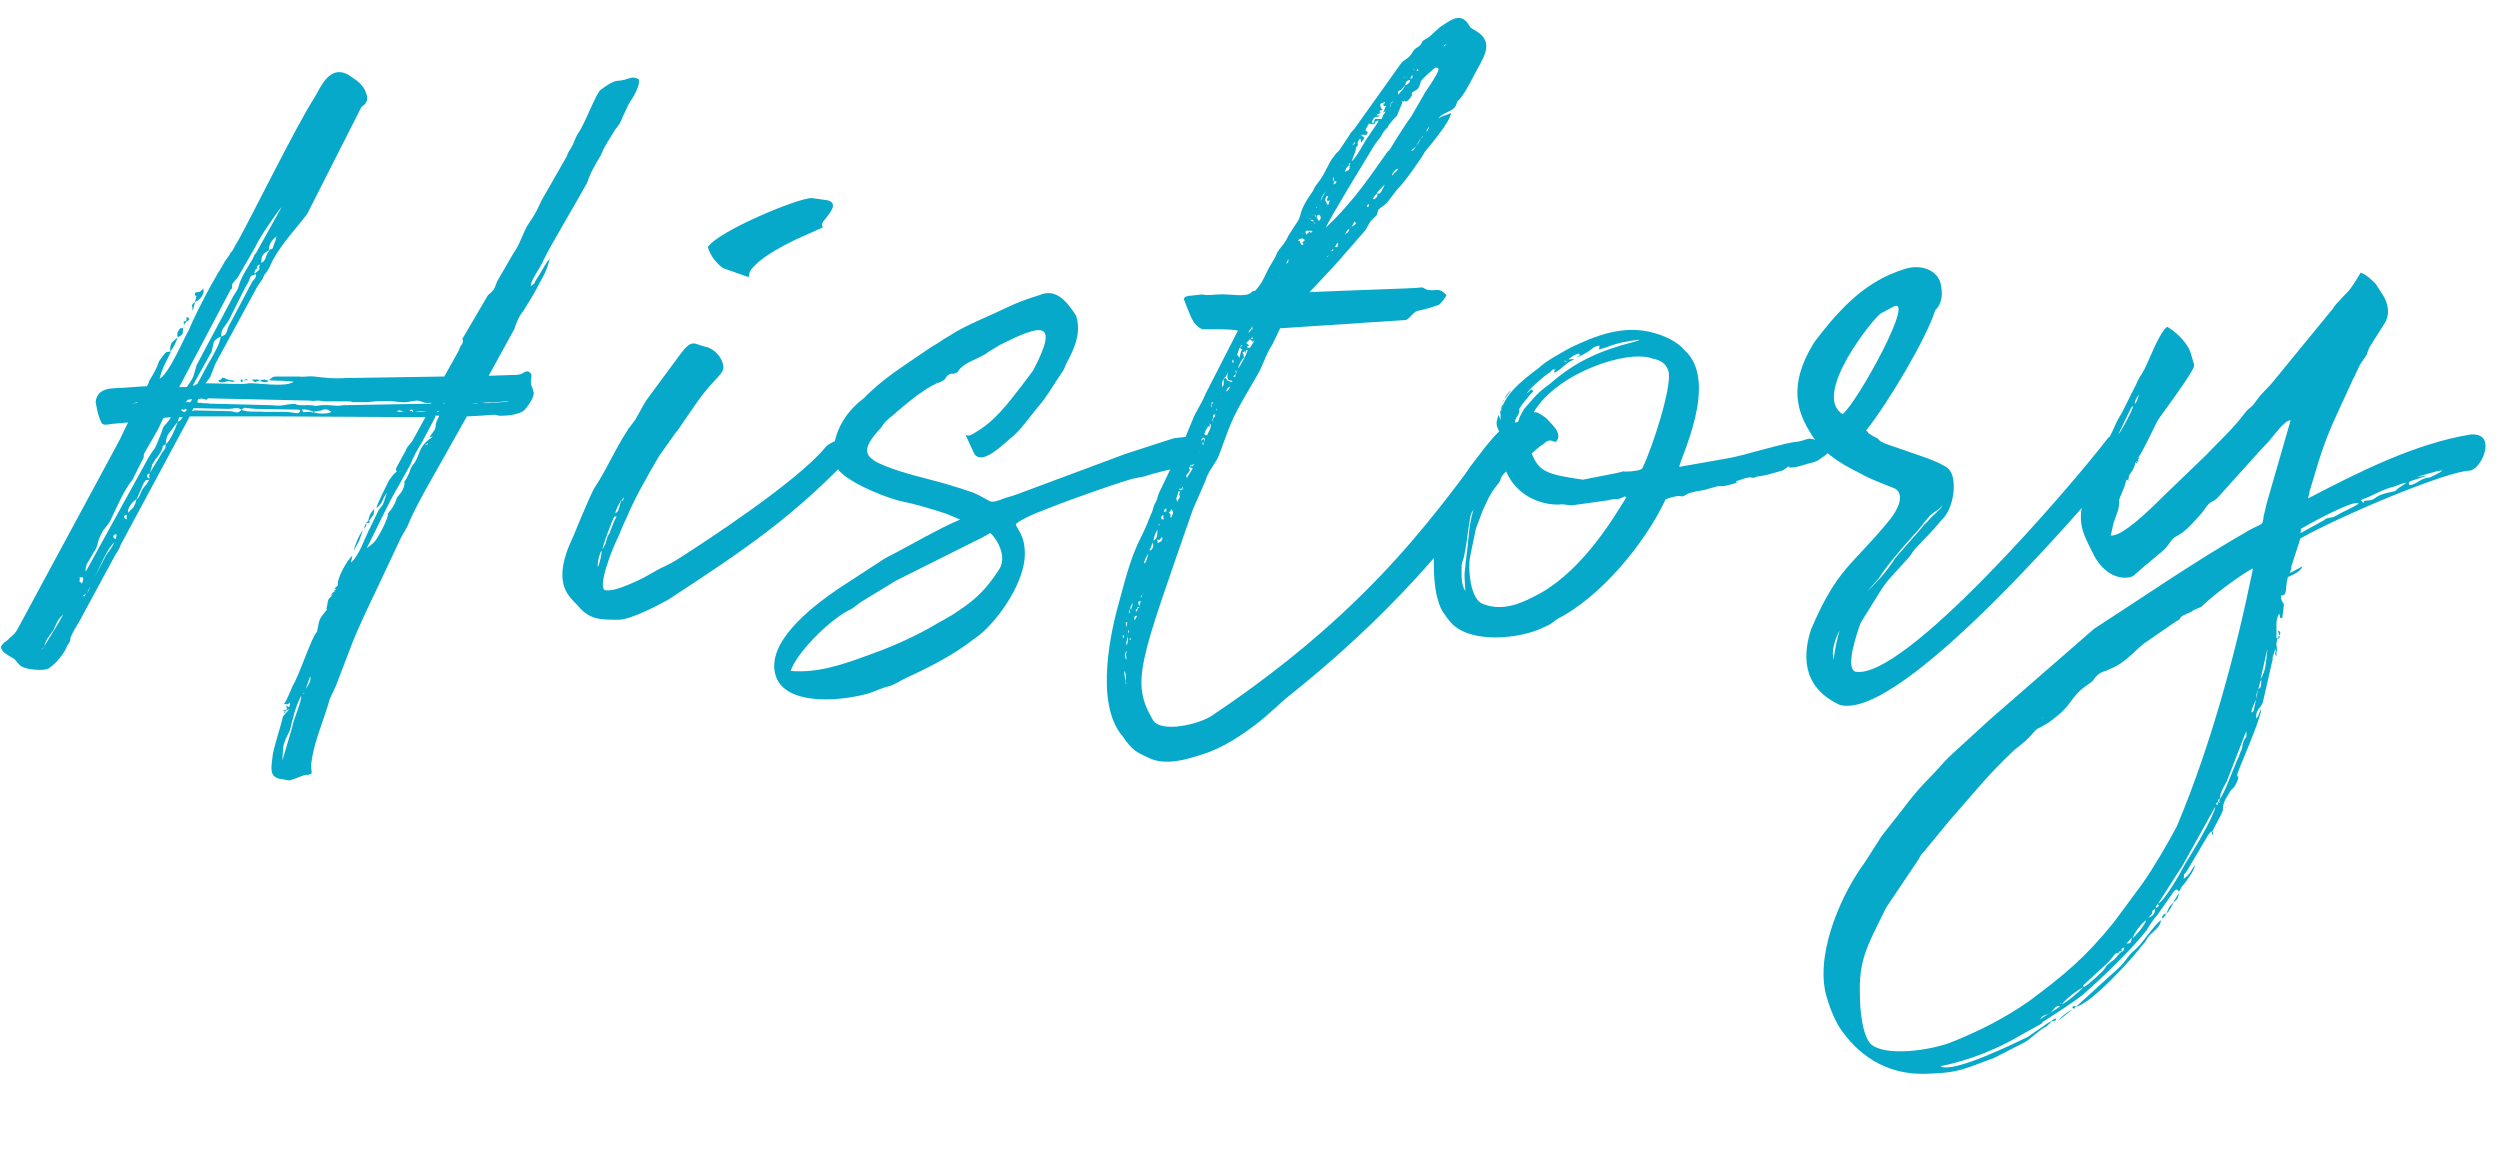 <?xml version="1.0" encoding="utf-8"?>
<!-- Generator: Adobe Illustrator 24.0.0, SVG Export Plug-In . SVG Version: 6.00 Build 0)  -->
<svg version="1.1" id="Layer_1" xmlns="http://www.w3.org/2000/svg" xmlns:xlink="http://www.w3.org/1999/xlink" x="0px" y="0px"
	 viewBox="0 0 332 154" style="enable-background:new 0 0 332 154;" xml:space="preserve">
<style type="text/css">
	.st0{enable-background:new    ;}
	.st1{fill:#07A9CA;}
</style>
<g class="st0">
	<path class="st1" d="M38.4,94.2c-0.1,0-0.3,0.1-0.5,0.2v0.1c0,0.4-0.3,0-0.1,0v-0.1c-0.3,0.1-0.4,0,0.3-0.2
		c0.1-0.1-0.4-0.7,0.3-0.3c0.1-0.2,0.1-0.4,0.1-0.6c-0.6,0.4-0.1,0.2-0.8,0.2c0.5-0.7,0.7-1.4,1.2-2.5c0.9-1.4,2.5-6.5,3.2-7.1
		l0.2-1c0.1-0.8,0.6-1.3,1.1-1.9c0-0.3-0.1,0,0-0.4c0-0.1,0.1-0.3,0.1-0.5c0.1-0.6,0.1-0.5,0.6-1c-0.3-0.1-0.4,0,0.1-0.2
		c-0.1-0.2-0.6,0.2,0.3-0.4c-0.3-0.1-0.2,0,0.1-0.2c-0.1-0.3-0.4,0.1,0.3-0.6c-0.3-0.6,1.2-3.4,1.9-3.9l-0.2,0.9
		c1.1-0.8,2-3.7,2.6-4.7l1.1-2.3c0.4-0.5,0.5-0.5,0.7-1.1l0.4-1.2c-0.8,1.1-0.4,1.2-1.4,2.1c0-0.5,1.2-2.7,1.6-3.6
		c0.5-0.7,0.5-0.8,1.1-1.3c-0.2-0.4-0.2-0.1,0-0.6l1.2-2.2c0.2-0.6,0.6-0.8,0.9-1.3l1.7-3.1h-1.1l-18.6-0.1h-1.6L26,55.3h-0.8
		L16,72.4c-0.2,0.7-0.5,0.9-0.8,1.5l-4.6,8.5C8.4,86,10,84.2,8.9,85.8c-0.3,0.9-1.5,2.4-2.5,3c-0.5,0.3-3.2,0.2-3.8-0.5
		c-0.9-0.9-0.2-0.5-1.4-1.2c-0.6-0.4-0.9-0.5-1.1-1.2c0.6-0.9,0.6-0.5,1.2-1.2c0.4-0.3,0.8-0.7,1-1.1l13.6-25.2l1.1-2.3l-2.2,0.2
		c-0.6,0.1-1,0.2-1.3-0.1c-0.5-1-0.6-1.8-0.8-2.8c0.2-2.1,2.5-1.8,3.6-1.9c1.6-0.1,2.4-0.2,3.2-0.2c0.1-0.2,0.3-0.5,0.3-0.7
		c0.6-1,1-1.6,1.3-2.6c1.1-1.5,0.8-1.2,1.5-1.3h0.1c-0.6,1.3-1.2,2.2-1.5,3.6c1.3-0.7,3.4-5.8,3.9-6.5c0.4-1.1,2.6-5.6,4.5-8.6
		c0.3-0.7,0.8-1.1,1-1.6c0.5-0.5,0.5-0.9,1-1.6c2.1-3.8,7.9-15.6,10.2-19.1c0.8-1.4,2-4.3,4.4-3c1.2,0.8,2.1,1.3,2.5,2.7
		c0.2,0.8-0.1,1.2-0.7,1.6l-7.2,14.2c-1.5,2-3.3,3.8-4.6,6.2c-0.4,0.8-0.4,1.1-1.1,1.9c-0.2,0.6-0.5,0.9-0.9,1.5l-5.6,10.3l-0.7,1.8
		l-0.6,0.8c2.4,0,5.1,0.2,5.7,0c1-0.1,4.9,0.6,6-0.2c-1.2-0.2-2-0.1-3.2-0.2v-0.1c0.6-0.4,0.2-0.4,1.6-0.4h2.2c1,0.1,1.4-0.1,2.1,0
		c1.9,0.2,2.3,0.3,4.4,0.2l12.9-0.2l1.9-3.4c0.3-1,0.8-1,0.5-1.6l3.4-5.8c1-0.8,0.9-1.1,1.2-1.8l2.2-3.8c0.9-1.2,1.3-2.9,2-3.9
		c1.4-2,1.2-2.3,2.3-4.1l2.8-4.9c0.1-0.5,0.3-0.6,0.5-1c0.5-0.8,0.5-1.2,0.9-1.9c1-1.3,2.4-5.4,3.1-5.9c1.9-1.4,2.1-1.1,2.5-1.2
		c1.2-0.1,1.5-0.7,2.5-0.2c0.3,0.8-0.7,2.4-1.3,3.3l-0.8,1.7c-0.3,0.8-0.5,1.1-1,1.7c-0.7,1.2-1.4,2.1-1.9,3.4
		c-0.7,1.2-1.4,2.3-1.8,3.6c-1.4,2.6-4.9,8.4-5.8,10.3c-0.5,1.2-1.8,2.8-1.7,3.5c0.8-0.6,0.3-0.3,0.8-1c0.8-1.2,1.2-2.2,1.7-2.6
		c-0.1,0.3-0.3,1.2-0.7,2c-1.7,3.1-0.6,1.3-2.8,4.9c-0.6,0.7-0.9,1.5-1.2,2.4l-3.4,6.2l3.1-0.1c0.4,0,0.7,0,1.1-0.1
		c0.6-0.2,0.3-0.3,1-0.4c0.6,0.3,0.5,0.6,0.4,1.2c0,1.1,0.1,0.4,0.3,1.4c0.4,0.7-0.9,2.3-1.2,2.6c-0.6,0.5-2,0.7-2.7,0.7
		c-1.6,0.1,0.2-0.3-3,0L62,55.3l-4.5,8c-1.2,2.1-2.5,4.4-3.4,6.6l-0.9,1.6l-3.1,6.6c-1.2,2.5-2.7,5.6-3.7,8.3l-1.8,4.7l-0.8,1.7
		c-0.7,2.6-2.1,5.7-2.4,8.2c-0.2,0.9,0,1.1,0,1.7c-1.2,0.6,0.2-0.3-2.2,0.7c-1.2,0.4-0.5,0.2-1.1,0.2c0,0-0.9-0.2-1.1-0.2
		c-1.2-0.4-1-1.3-0.8-3c0.1-1,1.1-4,1.4-5.3L38.4,94.2z M5.7,86.1C5.9,86,6.3,85.6,5.7,86.1C5.6,86,5.4,86.5,5.7,86.1z M8.4,81.6
		c-0.8,0.7-1,1.4-1.3,2.1c-0.6,0.8-1,1.2-1.2,2.1C6.7,84.4,7.5,83.3,8.4,81.6z M10.9,77.5c0.4-1.3-0.1-0.6-0.3-0.9
		C10.6,77.7,10.4,77,10.9,77.5z M11.2,79.2c0,0,0.4-0.6,0-0.2C11,79.1,11,79.2,11.2,79.2z M21.7,55.5c0,0.1,0,0.1-0.1,0.2L21,57
		l-1.9,3.3c0,0.3,0,0.6-0.2,0.8l-1.2,2.4c0,0.1-0.1,0.1-0.1,0.2c-1.2,1.5-1.9,3.3-2.7,4.9c-0.5,1.3-1,1.3-1.5,2.4
		c-0.6,1.2-0.3,1.5-1,2.4c-0.4,0.9-1.2,1.6-1,2.5l8.3-15.1c1.1-1.8,0.6-0.5,1.6-3l0.3-0.8c0-0.1,0.1-0.3,0.1-0.3
		c0.8-0.9,0.9-1.1,1-1.3C22.3,55.4,22,55.5,21.7,55.5z M12,77.9c-0.2,0.3-0.3,0.5-0.4,0.9L12,77.9z M14.1,73.7
		c0.5-0.6,0.8-1.1,1.1-1.7c-1,0.9-1.9,3.2-2.6,4.6L14.1,73.7z M15.4,71.4c0,0,0.3-0.8-0.3-0.3C14.8,71.4,15.6,71.8,15.4,71.4z
		 M16.8,68.8c0-0.1,0.2-0.7-0.3-0.3C16.3,68.8,17.1,69.2,16.8,68.8z M17.7,67.4c0.2-0.4,0.4-0.7,0.4-1.1c-0.6,0.4-1.2,1.2-1.1,1.8
		L17.7,67.4z M17.5,53.6C17.5,53.7,17.5,53.7,17.5,53.6l0.7-0.1l0.1-0.1L17.5,53.6C17.6,53.6,17.7,53.5,17.5,53.6
		C17.1,53.6,17.5,53.6,17.5,53.6z M18.1,66.4c0.7-0.8,0.2-0.2,0.8-1.4c0.4-0.6,0.6-0.6,0.9-1.3c-0.7,0.2-0.1-0.3-0.7,0.4L18.1,66.4z
		 M19.8,63.3c0,0,0.2-0.7-0.2-0.3C19.3,63.4,20.1,63.8,19.8,63.3z M19.9,62.8C19.9,62.8,19.8,62.6,19.9,62.8L19.9,62.8z M21.6,60
		C22,59.5,22,59.5,22,59c-1,0.6,0.3-0.3-1.1,1.7c-0.6,0.7-0.2,0.3-0.7,1v0.1l-0.3,1L21.6,60z M23.6,56l-0.9,1.2
		c-0.1,0-0.1,0.1-0.1,0.1C22.1,58,22.1,58.1,22,59C22.6,58.6,23.4,56.7,23.6,56z M23.6,44.8c-0.3,0.8-0.5,1.3-1,1.9
		c0-0.7,0-0.7,0.2-1.2L23.6,44.8z M23.6,44.8c-0.1-0.7-0.1-0.2,0-0.7c0.5-0.9,0.4-0.3,0.7-0.6C24.3,44.5,24.3,44.4,23.6,44.8z
		 M24.3,55.4h-0.5L23.6,56c0.4-0.2,0.2,0,0.5-0.4L24.3,55.4z M23.8,51.4h1c1.1-1.5,0.9-1.6,1.3-2.9l4.9-9.2c0.4-0.6,0.6-0.9,0.7-1.3
		c0.3-1.2,1.1-2.3,1.9-3.7c0.3-0.7,0-0.2,0.4-0.7l3.4-6.1c-0.6,0.6-3.1,4.3-3.5,5.3l-2.3,4c-0.8,1-0.8,0.7-0.8,1.5l-0.2,0.2
		l-0.1,0.2L23.8,51.4z M24.4,54.7v-0.2c0-0.1-0.1-0.2-0.3-0.1v0.1C24.1,54.6,24.3,54.6,24.4,54.7C24.3,54.7,24.4,54.7,24.4,54.7
		c0.1,0,0.2,0,0.3-0.1c0.1-0.2,0.1-0.2,0-0.3h-0.1c-0.1,0.1-0.2,0.1-0.2,0.2C24.4,54.6,24.4,54.7,24.4,54.7z M24.4,43.2
		c0.1-0.7-0.3-0.4,0.4-0.6L24.4,43.2z M24.5,43.5c0,0.2-0.1-0.1-0.2-0.1L24.5,43.5z M24.7,42.7L24.7,42.7L24.7,42.7
		c0-0.1,0.1-0.4,0.1-0.4c-0.3-0.4,0.5-0.1,0.3,0.2C24.8,42.7,24.8,42.7,24.7,42.7z M25.3,53.4c0-0.1,0.2-0.2,0.2-0.4l-0.6,0.1
		l-0.2,0.3H25.3z M25.6,41.3l-0.1-0.8c0.4-0.5-0.1,0,0.4-0.4L25.6,41.3z M25.5,54.6c0.1,0,0.2-0.1,0.3-0.1l4.5,0.1
		c1.2,0,1.1,0.5,1.8-0.2c-0.7-0.4-1-0.1-1.8-0.1l-4.6-0.1L25.5,54.6z M28.4,45.4l-0.3,1.3l-2.5,4.5h0.2c0.1,0,0.2-0.2,0.4-0.2
		l1.4-2.6c0.6-1,1.7-2.9,1.7-3.7C28.5,45.1,28.4,45.4,28.4,45.4z M26.1,39.3c-0.3-0.2-0.3,0.2-0.2-0.3c0.2-0.5,0.4,0.2,1.1-0.7
		c0.2,0.8-0.4,1.5-1.1,1.8L26.1,39.3z M26.2,53.4c0,0.1,0.2,0.1,0.5,0.1c0.4,0.1,0.7,0,1.1,0.1l7.8,0.2c1.2,0,1.2,0.2,2.7-0.1
		c1.8-0.2,0.1,0.2,2.7,0.1c0.8,0,0.5,0.2,1.8,0h0.8c2.1,0.2,1,0,2.6,0l11-0.2l0.1-0.1H57c-0.9,0.1-0.9-0.3-1.7-0.3
		c-1.1,0.1-1.2,0.3-2.1,0.2c-1.5-0.2-2.8-0.2-4.4,0h-2c-0.2-0.1-0.4-0.1-0.6-0.1h-2.9c-0.5,0-0.5-0.1-1.1-0.1c-0.4,0-0.7,0.1-1,0
		l-13.5-0.3c-0.4,0.1,0.1-0.1-0.3,0.2c-0.5-0.2-0.5-0.2-1.1-0.1L26.2,53.4z M30.9,50.5l0.3,0.2c-0.6,0-0.5,0-0.9-0.1
		c-0.6,0.2-1.2,0.3-1.3-0.1c0.7-0.1,0.3-0.5,0.7-0.3c0.4,0,0.1-0.1,0.2,0.1l0.7,0.2c-0.1,0.1-0.2,0.1-0.2,0.1
		C30.9,50.4,30.5,50.5,30.9,50.5z M30.7,42.7l2.8-5.3C33.8,37,34,37,34,36.4c-1.2,0.4-0.3,0-1.5,1.9l-2.1,4.2c-0.6,1-1.1,1.2-1,2.2
		C30.4,44.3,29.8,44.2,30.7,42.7z M32.2,50.5c0,0,0.3,0.1-0.1,0.2C31.8,50.8,32,50.1,32.2,50.5z M39.6,54.4L34,54.3
		c-0.3,0-1-0.1-1.2-0.1c0,0-0.3-0.2-0.7,0.2c0.5,0.4,2.3,0.2,3.1,0.3h3c1,0.1,1.5,0.4,1.7-0.2C39.7,54.4,39.8,54.4,39.6,54.4z
		 M32.4,50.5c0.4-0.2,0.1-0.2,0.6,0H32.4z M33,50.6C33,50.6,33.2,50.7,33,50.6L33,50.6z M33.5,50.5c0.1-0.1-0.3-0.1,0.5-0.1
		c0.3,0,0-0.1,0.5,0.1C33.8,50.8,33.9,50.8,33.5,50.5z M34,35.7c-0.1,0.1-0.5,1,0.1,0.4c0,0,0.3-0.2,0.3-0.3c0.1,0,0.1-0.1,0-0.3
		c0,0,0.3-0.7-0.2-0.2c-0.1,0.1-0.1,0.3,0,0.4H34z M34.2,35.7c0.1,0,0.2,0.1,0.2,0.1C34.4,35.7,34.4,35.7,34.2,35.7z M34.5,35.1
		C34.5,35.1,34.5,34.9,34.5,35.1L34.5,35.1z M35.1,50.4c0.4,0.1,0.4,0.1,0.6,0.2c-0.5,0.3-1,0.1-1.2-0.1L35.1,50.4z M35.1,34.6
		l0.2-0.4c0.1-0.4,0.2-0.5,0.5-1c-0.9,0.5-1.1,0.7-1.1,1.7C35.2,34.6,34.6,35.1,35.1,34.6z M36.4,32.4c0.1-0.3,0.3-0.6,0.3-1
		c-0.6,0.5-1,1-1,1.8C36.4,32.9,36.1,33.2,36.4,32.4z M37.5,101l1.3-4.4c0.1-0.9,1.3-3.5,1.2-4.2c-0.8,1.5-1.1,3-1.5,4.6
		c-0.4,0.8-0.7,1.3-0.9,2.2L37.5,101z M38.3,93.7L38.3,93.7C38.4,93.6,38.3,93.7,38.3,93.7z M40.8,54.7h0.5c0.3,0.1,0.1,0.1,0.4,0
		c-0.5-0.2-1.1-0.4-1.6-0.3C40.4,54.9,40,54.7,40.8,54.7z M40.4,92C39.9,92.3,40.5,92.1,40.4,92C40.8,91.5,40.4,92,40.4,92z
		 M40.6,91.5c0.6-0.9,0.7-1.2,0.6-1.7L40.6,91.5z M42.9,54.4c-0.1,0-0.1,0.1-0.2,0.1l-1.1,0.2c0.4,0.3,2,0.3,2.4,0
		C43.5,54.4,43.5,54.3,42.9,54.4z M46.4,73.8C46.4,73.8,46.5,73.8,46.4,73.8L46.4,73.8z M46.6,73.5C46.6,73.6,46.5,73.6,46.6,73.5
		C46.5,73.5,46.6,73.5,46.6,73.5z M47,73.1c0-0.3,0.6-2,1.2-2.7l-0.5,1.4L47,73.1z M48.6,69.5c0,0.1,0,0.2,0.1,0.3
		c-0.1,0-0.1,0.1-0.1,0.1l-0.3,0.3L48.6,69.5C48.5,69.5,48.5,69.5,48.6,69.5c0.1-0.1,0.1-0.2,0.3-0.3c0.1-0.6,0.2-1,0.8-1.6
		l-0.1,0.8c-0.4,0.4-0.3,0.4-0.6,0.8c0,0,0.1,0,0.1,0.2C49.1,69.4,48.7,69.5,48.6,69.5z M48.3,70.3c0,0,0.3-0.1,0.2,0H48.3z
		 M57.8,55.4l-1.8,3.4c-0.6,1-1.1,1.8-1.5,2.9l-1.5,2.7c-1.5,2.5-3.1,6.1-4.3,8.4c0,0,0.8-0.6,0.9-0.7c0.6-0.6,1.7-2.8,1.9-3.6v-0.2
		c0-0.3,0.8-0.7,1.2-2.2c0.7-0.8,1.1-1.4,1-2.2c0.2-0.1,0.4-0.6,0.7-1.2c0.1-0.6,0.4-0.9,0.7-1.3c0.7-1.2,0.5-1.9,1.8-3l0.3-0.2
		c0.5-0.4,0.1-0.2-0.1-0.1c0.1-0.3-0.1,0,0.1-0.3l0.3-0.4c0.2-0.4,0.3-0.2,0.3-0.6c0.2-0.4-0.1-0.1,0.2-0.9l0.3-0.6v-0.1H57.8z
		 M53.1,54.5c-0.3,0-0.1,0-0.4,0.1c0.5,0.2,0.4,0.1,0.9,0.1C53.2,54.6,53.3,54.5,53.1,54.5z M54.2,63.5
		C53.9,63.6,54.6,63.4,54.2,63.5L54.2,63.5z M54.7,54.6c0.2,0.4,0.2-0.3-0.1-0.2C54.1,54.6,54.7,54.6,54.7,54.6z M56.7,54.6h-1.6
		C55.6,54.7,56,54.7,56.7,54.6L56.7,54.6z M56.6,59c-0.4,0.2,0,0.1,0.2,0C56.9,58.6,56.7,59,56.6,59z M58.4,54.7L58.4,54.7l-0.3-0.1
		L58,54.7H58.4z M58.8,53.6H59v-0.1L58.8,53.6L58.8,53.6z M62.7,53.6c0.3,0,0.6,0,0.8-0.1L62.7,53.6L62.7,53.6z M66,53.4
		c-0.9,0.1-1.2,0-2,0.1c1.3,0.1,2.5-0.1,3.6-0.2C67.1,53.2,66.6,53.4,66,53.4z"/>
	<path class="st1" d="M80.8,78.4c1.1,0,3-0.9,3.9-1.3c1.5-0.7,2.6-1.5,3.6-1.9c0.6-0.3,1.2-0.6,1.8-1c3.3-2.1,15.9-10.3,19.6-14.9
		c1-1,5.1-2.1,4.3,0.2c-8.4,9.1-15.3,13.6-25.2,20.1c-1.4,0.8-5.1,2.7-6.6,2.7c-2.5,0-3.9,0-5.4-1.8c-1.1-1.2-3.4-2.7-1.2-8.1
		c0.4-0.7,2.6-6.4,3.4-7.7c1.6-2.4,2.7-5.1,4.3-7.5c0.4-0.7,1-1.2,1.3-1.9c0.5-0.8,0.7-1.3,1.2-2.1l4.5-6.1c1.6-2.2,1.9-1.4,3.2-1.1
		c1.2,0.2,2.2,1.2,2.5,2.3c0.4,1.4-0.9,1.5-3.5,5.2L90.1,57l-0.4,0.5l-2.2,3.1c-1.5,2.6-3.1,5.3-4.4,8.4c-0.4,0.8-0.7,1.6-1,2.3
		c-0.7,1.3-3,7.1-1.6,7.1H80.8z M79.4,75.3c0.3-0.6,0.5-1.8,0.5-2.2C79.6,73.5,79.3,74.8,79.4,75.3z M81.6,68.6
		c-0.2,0.2-1.4,3.4-1.6,4.3l0.1-0.1c0.5-0.9,0.3-0.7,0.5-1.3c0.2-0.6,0-0.1,0.3-0.6c0.4-0.9,0.5-1.5,1-2.3H81.6z M79.9,73
		C79.9,73,80,72.9,79.9,73L79.9,73z M82.2,67.5l0.3-1.1c-0.2,0.3-0.7,1.3-0.8,1.7C82,68.1,82.1,67.8,82.2,67.5z M82.5,66.5
		c0.3-0.1,0.1,0.3,0.4-0.5L82.5,66.5z M107.8,26.3l2.1,0.3c1.6,0.4,0.1,1.9-0.4,2.6c-1,1.2,0.6,0.7-0.9,1.3l-2.9,1.3
		c-1.5,0.7-4.1,2.1-5.3,3.3c-1.2,1.2-0.7,1-1,1.7L96,35.6c-0.7-0.5-1.7-1.6-2-2.8C95.4,30.7,105.9,26.3,107.8,26.3z"/>
	<path class="st1" d="M131.3,46.7c-1.2,1-3,1.2-4,2.5c0,0.1-0.1,0.2-0.3,0.3c-0.6,0.3-0.5,0-0.9,0.2c-0.8,0.4-0.1,0.7-1.7,1.2
		c-1.6,0.7-3.8,2.5-5.2,3.7c-0.5,0.5-1,0.8-1.5,1.3c-0.4,0.4-0.4,0.5-0.7,0.9c-2.7,2.9-2.4,3.9,0.6,5.1c2.5,1,5.3,1.6,7.8,2.3
		c1.4,0.4,2.6,0.8,3.8,1.2c2.7,1.2,2,1.5,3.6,1c0.9-0.4,1.3-0.4,2.1-0.7l14.5-5.4l4.3-1.4l2.2-0.7l1.7-0.2c0,0,0,0.1,0.4,0.1
		c0.7,0.1,0.4,0.3,0.7,0.8c0.7,1.2,0.9,0.9,0.2,2.7c-1.9,0.4-4.5,0.9-6.4,1.5c-0.9,0.3-0.8,0.2-1.7,0.4c-1,0.1-9.3,3.1-10.3,3.5
		c-1.2,0.5-4.5,1.6-5.6,2.6c0.1,0.7,1.2,1.3,1.2,4c0,3.5-3.2,8.4-6,10.7c-0.7,0.5-1.2,0.9-1.9,1.4c-2.4,1.7-5.2,3.1-7.8,4.3
		l-0.6,0.3c-1.9,1.1-1.7,0.7-2.9,1.2l-1.3,0.5c-3.5,1.1-11.3,1.9-12.6-2.3c-1.3-4.3,4.5-8.9,8.3-11.5l6.3-4.1c3-1.5,7-3.9,9.9-5.1
		l-1.9-0.8c-2.2-0.7-3.8-1.2-6.2-1.7c-2.6-0.7-7.2-2.7-8.2-4.3c-1.2-2.1-0.3-6.5,3.5-9.3c2.7-2.8,5.8-4.6,8.8-6.7
		c0.8-0.5,1.2-0.7,1.9-1.2l1-0.6c1.6-1.1,5.8-2.8,7.4-3.6c1.2-0.6,2.9-1.2,4.2-1.6c2.3-1,3.7,0.9,4.9,2.7c0.7,2.2-0.1,4.2-1.3,6.4
		c-0.2,0.5-0.3,0.8-0.6,1.2c-1.1,1.6-1.9,3.1-3.2,4.6c-1.1,1.3-2.2,3-3.6,4.1c-1.1,0.9-3.7,3.6-4.8,2.1l-1.2-2.6
		c0.4,0.3,0.7,0.1,1.2-0.2c2.7-1.5,4.5-4,6.3-6.3c0.6-0.8,0.9-1.2,1.5-2c3.7-7,0.8-6-4.4-3.4L131.3,46.7z M115.6,86.9
		c2.8-1,5.5-2.2,8-3.6c1.3-0.8,2.6-1.4,3.7-2.2c2.4-1.6,3.7-2.9,5.4-5.5c1.3-2.1-1-4.8-1.2-4.8c-0.6,0.3-1.2,0.7-2.1,1.1L119,77.1
		l-4.6,2.8c-0.6,0.4-1.2,1-1.8,1.2c-2.9,1.6-6.9,5.8-7.6,8C108.6,89.4,111.8,88.3,115.6,86.9z M157.8,58.1c0.1,0,0.2,0.1,0.2,0.1
		c-0.1,0-0.3-0.1-0.4-0.1H157.8z"/>
	<path class="st1" d="M164.4,43.9c-1.3-0.3-4.8-0.1-4.8-0.2c-1.2-0.6-1.4-1.5-2.4-4c0.3-0.3-0.1-0.2,0.6-0.4l1.9-0.2
		c0.8,0.2,1.3,0,2.2,0c1.4-0.1,3.4,0.4,4.2-0.2l0.2-0.2l0.4-0.1c0.9-1,1-1.4,1.6-2.6c0.3-0.7,1-1.6,1.2-2.2c0.3-0.8,1.1-1.3,1.6-2.5
		l0.9-1.4c1-1.4,0.4-1.2,1.3-2.9c0.4-0.7,0.7-1.1,1.1-1.7c0.2-0.5,0.3-0.6,0.6-1c1-1.2,1.4-2.7,2.2-3.6c0.3-0.5,0.4-0.4,0.7-0.8
		l1.2-1.8c0.3-0.5,0.3-0.5,0.7-0.9l6.2-8.7c0.3-0.4,0.4-0.4,0.8-0.7c0.9-0.6,0.6-1,1.4-1.5c0.7-0.4,0.4-0.5,0.8-0.9
		c0.4-0.3,0.6-0.3,0.9-0.6c0.3-0.2,0.6-0.6,0.9-0.8c0.2-0.2,0.5-0.5,0.9-0.7c1-0.7,2.3-1.6,3.3-0.1c0.4,0.6,0,0.3,1,0.9
		c2.7,1.6,0.8,3.8-0.3,6c-0.4,0.8-1.5,2.9-2.2,3.4c-0.1,0.7-0.5,1-0.9,1.2c-0.4,0.2-1.4,0.6-1.6,1.1c0.3-0.4,1.2-0.5,1.7-0.8
		c-0.1,1.2-2.8,4.3-3.5,5.2c-0.4,0.8-2.9,4.3-3.6,4.9c-0.5,0.6-0.9,1.2-1.3,1.7c-0.2,0.3-1,0.8-1.2,1c-0.2,0.2-0.1,0.6-0.3,0.8
		l-0.8,0.8l-0.7,1.2l-3.4,3.9c-0.4,0.5-3.9,4.2-3.9,4.2l-0.1,0.1c4-0.2,14.1-0.5,14.6-0.6c0.7-0.1,0.4,0.1,1.1,0.3
		c1.2,0.2,1.5-0.4,2.5,0.7c-0.2,0.4-0.6,0.9-0.9,1.2c-0.2,0.2-2.4,0.8-3,0.9c-0.6,0.2-1.1,1.2-1.6,1.2L170,43.6l-1,2.1
		c-1,1.5-1.2,2.8-2.2,4.4c-3.2,5.5-3,5.1-4.9,10.3c-0.4,1.1-1.5,2.2-1.8,3.4l-1.7,3.9c-7,20.2-8.3,22.8-5.3,27.9
		c1,1.8,6.2,0.6,7.9-0.6c22.4-15,30.6-28.5,37.1-36.6c2.9-3.6,6.2-2.7,4.4,0c-9.4,13.7-18.8,24.1-31.8,34.4c-1,0.9-2.3,2.1-3.4,3
		c-2.3,1.8-5,3.6-7.7,4.4c-2.1,0.7-4.6,1.4-6.7,0.6c-2-0.9-2.5-1.1-3.8-3c-3.9-4.5-1.4-14.6-0.5-17.8c2.3-8.8,2.7-7.5,4.2-11.6
		c0.3-0.5,0.3-0.9,0.5-1.4c0.4-0.6,0.4-1,0.6-1.5l3.3-6.9l1.2-2.9c0.3-0.9,1.2-2.1,1.7-3.4L164.4,43.9z M149.2,84.7
		c0.1-0.2,0.1-0.4-0.1-0.3C149.1,84.5,149.1,84.9,149.2,84.7z M149.3,84.2V84V84.2z M149.5,90.6c0-0.3,0.1-1.2-0.2-1.5
		C149.3,89.5,149.4,90.1,149.5,90.6z M149.7,86.4c-0.4,0.3-0.4,0.9-0.1,1.2C149.6,87.1,149.4,86.9,149.7,86.4z M149.6,90.9
		c-0.2-0.6-0.1-0.2-0.2-0.3L149.6,90.9z M149.6,83.3L149.6,83.3L149.6,83.3l0.1-0.7c-0.1,0.1-0.2-0.1-0.2,0.2L149.6,83.3L149.6,83.3
		z M149.8,84.5l-0.2,0.7c0,0.4-0.1,0.1,0,0.5C149.8,85.3,149.8,85.1,149.8,84.5z M149.8,83.8c0,0.1,0.1,0.3,0.1,0.3s0.1,0,0-0.1
		C149.9,84,150,83.5,149.8,83.8z M149.9,81.5c0.2-0.3,0.2-0.1,0.1-0.6L149.9,81.5z M150.2,84.8C150.2,84.8,150.1,84.8,150.2,84.8
		H150C149.9,84.9,150.2,85.1,150.2,84.8L150.2,84.8z M150.1,84.6C150.1,84.6,150.2,84.3,150.1,84.6L150.1,84.6z M150.3,80.6
		c0.1-0.2,0.1-0.2,0.1-0.5c-0.2,0.3-0.4,0.6-0.2,0.9L150.3,80.6z M150.6,82.3c0.2-0.1,0.1,0.1,0.4-0.5h-0.3L150.6,82.3z M151,80.9
		c-0.4,0,0,0.5,0,0.2C151,81,151.2,81,151,80.9l0.4-0.3C151.1,80.7,151.1,80.4,151,80.9L151,80.9z M151.5,79.8
		c-0.2,0.1-0.3,0-0.3,0.1c-0.1,0.2,0,0.3,0.1,0.6L151.5,79.8z M151.7,79c-0.2,0.2-0.2,0.1-0.2,0.4C151.6,79.2,151.6,79.2,151.7,79z
		 M151.8,78.8C151.8,78.8,151.8,78.6,151.8,78.8C151.7,78.9,151.8,79.2,151.8,78.8z M152.5,73.5C151.5,75,152.1,75.5,152.5,73.5
		L152.5,73.5z M153.1,72.7c0.1-0.3,0.1-0.2,0-0.4L153,72c0,0.5-0.2,0.8-0.4,1.1c0.1-0.1,0.2,0.1,0.4-0.2L153.1,72.7z M153.7,70.3
		c-0.2,0.5-0.5,0.9-0.5,1.5C153.7,71.5,153.7,71,153.7,70.3z M154,71.7c-0.3-0.1-0.1,0.2-0.3-0.1c0,0.5,0.1,0.1,0,0.5
		c0.5-0.1,0.8-0.4,0.6-0.8L154,71.7z M154,69.6C153.7,69.6,153.9,70,154,69.6L154,69.6L154,69.6z M154.3,69c0.2-0.2,0.3,0.3,0.2-0.3
		c0-0.5,0-0.1-0.1-0.3C154.1,68.9,154.1,68.3,154.3,69z M154.9,67.5c-0.4,0.3-0.2-0.1-0.3,0.5C155.1,67.8,154.8,68.1,154.9,67.5z
		 M155.2,68.1c0.1,0,0.3,0.3,0.3,0.3l-0.1,0.1l0.1,0.3c0.2-0.5,0.5-0.8,0-1.2C155.4,68,155.6,67.7,155.2,68.1z M156.2,66.2l0.1,0.3
		c0,0.1,0.1,0.1,0.1,0.2v-0.2l0.3-0.5l-0.1-0.3l0.1-0.4c0,0-0.1,0-0.2-0.1c0,0.1,0,0.2-0.1,0.5L156.2,66.2z M156.6,64.9
		C156.6,65,156.7,65,156.6,64.9c0,0.1,0.2,0.4,0.5,0l0.1,0.1l-0.1-0.2c0,0,0-0.3-0.1-0.1c0,0.1,0.1,0.2,0.1,0.2H156.6z M157.9,62
		c0.1,0.5,0.2,0.4-0.1,0.8c-0.3,0.4-0.3,0.1-0.2,0.7l0.8-1.3L157.9,62z M158.1,61.7l-0.1,0.2c0.8,0,0.2,0.1,0.5-0.1l0.1-0.1
		c-0.3-0.4-0.1-0.3-0.5-0.3V61.7z M158.6,61l-0.1,0.3c0.2-0.1,0.2,0,0.3-0.2c0.2-0.6-0.1-0.3,0-0.4C158.7,60.8,158.6,61,158.6,61z
		 M158.8,60.7l0.4-0.3c-0.3-0.2-0.2-0.2-0.3-0.3L158.8,60.7z M159.3,60.1c-0.2-0.4-0.1-0.1-0.4-0.4C159,60.3,158.8,60.1,159.3,60.1z
		 M159,59.4c0,0-0.1,0.6,0,0.2V59.4z M159.4,59.5C159.4,59.5,159.6,59.2,159.4,59.5L159.4,59.5z M159.9,58.3v0.4
		c0.2-0.5,0-0.7-0.2-0.5l-0.1,0.1c-0.1,0.2-0.1-0.1,0,0.4C159.6,58.2,159.5,58.5,159.9,58.3z M159.8,59c0,0,0.1-0.4-0.1-0.2
		C159.6,59,159.9,59.3,159.8,59z M160.6,56.2c0.2,0.6-0.1,0.4-0.1,0.4l-0.1,0.1c0,0.1-0.1,0.1-0.1,0.1c0.1-0.1,0,0,0,0.1v-0.1
		c-0.1,0.1,0,0.1,0,0.1c-0.1,0.3-0.1,0-0.2,0.3c-0.1,0.2,0,0.3-0.2,0.4c0.2,0.2,0.1,0.2,0.4,0.2c0.3-0.7,0.5-0.8,0.5-1.4L160.6,56.2
		z M160.9,53.9c0,0,0-0.3-0.1-0.2C160.8,54,161,54.3,160.9,53.9z M161,53.6c0.1,0,0.2-0.2,0-0.2C160.9,53.5,160.8,53.8,161,53.6z
		 M161.1,56.1c0-0.6,0-0.4-0.1-0.5C161,55.9,161.1,55.9,161.1,56.1z M161.1,55.6c0.3-0.4,0.2-0.1,0.3-0.6c-0.2,0.1-0.3,0.1-0.3,0.1
		V55.6z M161.5,52.4C161.6,52.5,161.6,52.4,161.5,52.4C161.5,52.3,161.4,52.2,161.5,52.4L161.5,52.4z M161.6,54.5c0,0,0-0.3-0.1-0.2
		C161.5,54.4,161.7,54.7,161.6,54.5z M162.1,52.9C162.1,52.9,162.2,52.7,162.1,52.9C162,52.9,162,53.1,162.1,52.9z M162.1,51.5
		C162.1,51.5,162.3,51.6,162.1,51.5C162,51.3,162.1,51.6,162.1,51.5z M163,50.1L163,50.1c0-0.5,0-0.3,0.1-0.7l-0.3,0.6
		c-0.4,0.3-0.6,0.8-0.5,1.4l0.2-0.3v-0.8l0.3-0.1c0.2,0.4,0.1,0.3,0.4,0.4c0.5,0.2,0.2,0.2,0.5,0C163.1,50.4,163.1,50.6,163,50.1
		L163,50.1z M163.4,51.3c-0.5,0.3-0.3,0.2-0.6,0.7C163.2,51.8,163.1,51.8,163.4,51.3z M163.8,48c0,0,0-0.4-0.1-0.2
		C163.5,48.1,163.9,48.4,163.8,48z M163.8,50.1c0.4-0.2,0.2,0,0.3-0.4c-0.1,0.1-0.2,0.1-0.2,0.1L163.8,50.1z M164.2,49.5
		c0,0,0-0.4-0.1-0.3C164,49.4,164.3,49.8,164.2,49.5z M164.6,46.2l-0.3,0.9l0.3,0.4c0.1-0.2,0.1-0.9,0.4-1.1L164.6,46.2z
		 M165.3,46.6c-0.1,0.2-0.1,0.1-0.3,0.2c0.2,0.4,0.1,0.1,0.2,0.7c-0.3,0.2-0.7,1-0.8,1.4c0.3-0.2,1.2-2,1.3-2.4
		c-0.3,0.1-0.2-0.3-0.3,0.5L165.3,46.6z M165,45.8c-0.3,0.1-0.2,0.1-0.3,0.4L165,45.8z M165.9,45.1l-0.4,0.5
		c0.2,0.1,0.2,0.1,0.4,0.3c-0.5,0.2-0.2-0.1-0.2,0.4c0.2-0.2,0-0.2,0.3-0.1l0.6-1c-0.3,0.1-0.1,0.4-0.5-0.1H165.9z M166.3,43.3
		c-0.2,0.6-0.4,0.4-0.5,0.9l0.3-0.3c0-0.1,0.1-0.1,0.1-0.2h0.1c0,0,0,0.1,0.1,0.1l-0.1-0.1c0.1-0.1,0.1-0.1,0-0.1V43.3z M166.3,45
		c0.2-0.1,0-0.2,0-0.2C166.2,44.8,166,45.1,166.3,45z M170,36.8C170,36.8,170.1,36.6,170,36.8C169.8,36.9,170.1,36.9,170,36.8z
		 M170.8,35c0.3-0.1,0.3-0.2,0.3-0.6L170.8,35z M172.8,32.5h0.3l-0.1-0.3h-0.1l0.4-0.3c-0.2-0.3-0.6-0.3-0.9,0
		c0.1,0.2-0.2,0,0.2,0.1L172.8,32.5z M173,31C173,31,173.1,30.7,173,31C172.7,31.2,173.1,31.1,173,31z M173.5,31.2
		c0.2-0.7,0,0.1,0.2-0.2c0.1-0.2,0.2-0.3,0.2-0.3c0,0.1,0.1,0.1,0.1,0.2c0.4-0.1,0.1,0,0.3-0.2c-0.4-0.1-0.5-0.1-0.5,0
		c-0.1-0.1-0.2,0-0.2-0.1C173.5,30.7,173.2,30.6,173.5,31.2z M174,29.1C174,28.8,173.8,29.2,174,29.1L174,29.1L174,29.1z
		 M174.3,29.4c0.3,0,0.2-0.1-0.1-0.2C173.8,29.1,174.3,29.4,174.3,29.4z M174.3,28.5C174.3,28.5,174.5,28.2,174.3,28.5
		C174.3,28.4,174,28.8,174.3,28.5z M174.5,29.6C174.8,29.9,174.6,29.4,174.5,29.6L174.5,29.6z M174.6,28.5
		C174.5,28.7,175.2,29.2,174.6,28.5L174.6,28.5z M174.8,29.6C174.8,29.6,174.7,29.5,174.8,29.6L174.8,29.6z M174.9,27.6
		C174.8,27.3,174.7,27.6,174.9,27.6L174.9,27.6z M174.9,28.8c0.1,0.6,0.3,0.5,0.3,0.5c0.2-0.2,0.3-0.5,0-0.8
		C175.1,28.7,175,28.3,174.9,28.8z M176,25.5c-0.3,0.3-0.6,0.8-0.6,1.2C175.6,26.1,175.8,25.9,176,25.5z M176.1,25.4
		C176.1,25.4,176.1,25,176.1,25.4C176,25.5,176.1,25.7,176.1,25.4z M176.4,26c-0.2,0.1-0.3,0.1-0.3,0.1c0,0.2-0.1,0.3-0.1,0.4
		c0,0.3,0,0.1,0.1,0.3c0.2,0.5,0.1,0.3,0.3,0.4l0.2-0.6c-0.6,0.3-0.2,0-0.4-0.1L176.4,26z M187.5,12.3L187.5,12.3c0,0.3,0,0.2,0,0.4
		c-0.1,0.1-0.2,0.2-0.2,0.3c-0.2,0.2-0.3,0.4-0.6,0.5c-0.4-0.3-0.2-0.1-0.2,0c-0.6-0.1-0.2,0-0.3,0.2l-0.7,1.7
		c-0.4,0.4-1.1,1.1-1.2,1.5c-0.4,0.3-0.7,0.8-0.9,1.2l-0.9,1.2c-0.6,1-6.3,10.3-6.4,10.9c4-3.8,6.1-7.2,8.2-10.1
		c0.2-0.2,0,0.1,0.3-0.3c0,0,1.8-3,2.8-4.3l1.9-3.3c0.3-0.4,1.2-1.8,1.4-2.2c0.5-0.8,0.4-1.1-0.1-1c-0.3,0.2-1.7,1.4-1.9,1.8
		C188.4,11.8,188.4,11.8,187.5,12.3L187.5,12.3z M176.5,33.9c-0.4,0.3-0.1-0.1-0.3,0.3L176.5,33.9z M177,33.3c0-0.1,0.2-0.3,0-0.2
		C176.9,33.2,176.6,33.5,177,33.3z M177,24c0.3-0.2,0.2,0.3,0.1-0.5C177,23.8,177,23.6,177,24z M177.5,24.1c-0.4,0-0.3-0.2-0.4,0.4
		C177.3,24.4,177.4,24.4,177.5,24.1z M177.3,32.8c0.4,0.1,0.4-0.2,0.4-0.6l-0.2,0.2L177.3,32.8z M177.9,31.9L177.9,31.9
		C177.9,31.9,178.1,31.6,177.9,31.9C177.9,31.8,177.9,31.9,177.9,31.9z M178.3,22.1L178.3,22.1C178.4,22.1,178.4,21.8,178.3,22.1
		C178.3,22,178.4,22.1,178.3,22.1z M178.5,31.1C178.5,31.1,178.7,30.8,178.5,31.1C178.4,31.1,178.4,31.1,178.5,31.1z M179.2,21.9
		C179.2,21.9,179.3,21.9,179.2,21.9c0.1-0.2,0.3-0.3,0.1-0.2C179,21.7,179.1,21.9,179.2,21.9c-0.3,0.3-0.4,0.3-0.6,0.9
		C179.2,22.6,179.3,22.5,179.2,21.9z M179.2,30.4c-0.4,0.2-0.3,0.3-0.6,0.7C179.2,30.8,179.1,30.7,179.2,30.4z M179.4,30.1
		C179.4,30.1,179.5,29.9,179.4,30.1C179.2,30.3,179.5,30.2,179.4,30.1z M179.5,30.1c0.4-0.2,0.3-0.2,0.6-0.4l-0.2-0.3L179.5,30.1z
		 M180.9,18.4L180.9,18.4l-0.4,0.1c-0.4,0.7-0.1,0.4-0.2,0.8c0,0.2-0.2-0.1-0.3,0.8l-0.5,1.3c0.5-0.2,1.8-2.8,2.3-3.4
		c0.2-0.4,0.9-1.2,1.3-2c-0.5,0.1-0.4,0.1-0.6,0.5c-0.4,0-0.4,0-0.7-0.1l-0.4,0.7c0,0.2,0,0.1-0.1,0.2c0.3,0.2,0.1,0.1,0.3,0.2
		c0,0.1,0.1,0.1,0,0.1v0.1c-0.2,0.3,0,0.1-0.2,0.2h-0.7l0.5,0.4l-0.4,0.6l-0.1-0.2V18.4L180.9,18.4z M179.6,19.3l0.3-0.2
		c0.1-0.3,0,0,0-0.3C179.8,19.2,179.8,18.9,179.6,19.3z M180.3,18.4C180.3,18.4,180.4,18,180.3,18.4C180,18.6,180.3,18.4,180.3,18.4
		z M181,17.2C181,17.2,181,16.9,181,17.2L181,17.2z M181.8,27.1c-0.4,0.2-0.1,0-0.3,0.4C182,27.3,181.7,27.6,181.8,27.1z
		 M182.8,15.3l0.6,0.1c-0.7,0.2-0.9,0-1.1,0.6c0,0-0.1,0-0.1,0.1c0,0.3-0.1,0,0.1,0.2c0,0-0.1,0.6,0.3-0.5h0.9
		c0.3-0.9,0.2-0.4,0.5-1C183.3,15.1,183.1,15,182.8,15.3L182.8,15.3z M182.7,26.3c0.3-0.3,0.2-0.2,0.2-0.6c-0.3,0.2-0.4,0.4-0.6,0.7
		C182.6,26.5,182.5,26.5,182.7,26.3z M183.1,25.7c0.2,0.2,0.7-1,0.8-1.2l-0.8,0.8c-0.2,0.3-0.3,0.3-0.2,0.4H183.1z M183.5,13.7
		l-0.2,0.1c0,0.5,0.1,0.5,0.3,0.8c-0.4,0.1-0.3,0-0.4,0.3c0.2,0.1,0.4,0.2,0.6-0.2l0.1-0.3c0.1-0.2,0-0.1,0.2-0.3
		c-0.5-0.1-0.2,0.3-0.4-0.2l0.1-0.1c0.3-0.3,0.1-0.2,0-0.2L183.5,13.7z M184.1,24.2C184.1,24.2,184.3,23.9,184.1,24.2
		C184,24.2,184.1,24.2,184.1,24.2z M184.7,13.8l0.4-0.4c-0.4,0.2-0.5,0.4-0.5,0.8C184.9,13.8,184.5,14.2,184.7,13.8z M185.7,22.4
		c-0.4,0.1-0.3,0.1-0.6,0.4c-0.5,0.7-0.2,0.6,0.2,0h0.1L185.7,22.4z M186.6,11.3l-0.5,0.6c-0.5,0.3-0.5,0.1-0.4,0.7
		C185.9,12.2,186.5,11.8,186.6,11.3z M186.5,10.2C186.5,10.2,186.5,9.9,186.5,10.2C186.3,10.2,186.7,10.4,186.5,10.2z M187,11.1
		c0.4-0.4,0.2-0.1,0.2-0.5c-0.6,0.2-0.4,0.3-0.6,0.7C186.8,11.3,186.9,11.2,187,11.1z M186.9,10.2C186.9,10.2,187,9.9,186.9,10.2
		C186.6,10.4,187,10.2,186.9,10.2z M187.3,12.3C187.3,12.3,187.5,12.3,187.3,12.3C187.1,12.1,187.3,12.3,187.3,12.3z M187.6,10
		c-0.4,0.2-0.1,0-0.3,0.5C187.7,10.3,187.5,10.4,187.6,10z M187.4,20c0.3,0.1,0.4-0.3,0.7-0.6L187.4,20z M187.5,8.9l0.4,0.5
		C187.7,9,187.7,9.2,187.5,8.9L187.5,8.9z M188.1,9.4c0.5,0,0.2,0.1,0.2-0.3L188.1,9.4z M188.7,18.4c-0.2,0.2-0.5,0.7-0.6,1
		C188.3,19.1,188.6,18.6,188.7,18.4z M189,18.1c-0.1,0-0.2,0.1-0.3,0.3L189,18.1z M189.8,16.8c-0.3,0.5-0.4,0.3-0.3,0.8
		C189.5,17.2,189.7,17.3,189.8,16.8z M192.1,5.9c-0.4,0.1-0.2,0-0.4,0.3L192.1,5.9z"/>
	<path class="st1" d="M237.6,61.9c-1.3,0.8,0.1,0.3-3.1,1.2l-1.2,0.2c-0.6,0.2-0.1,0.2-0.8,0.1c-0.8,0-1.4,0.4-2,0.5
		c0,0.3-0.1-0.2,0.1,0.1c0,0.1,0,0.1,0.1,0.1c-2.7,0.8-1.8,0.3-2.7,0.5l-1.1,0.3c-0.7,0.3-2.2,0.3-3,0.8c-0.9,0.6-0.2-0.3-2.7,0.6
		c-2.8,6-8.8,13.1-14.4,15.9c-1.2,0.9-0.7,0.6-2,1.2c-2.9,1.4-9.6,2.2-12.2-0.8c-0.7-0.9-1.3-1.6-1.6-2.8c-0.7-2-0.7-5.9-0.4-7.5
		c0.8-3.9,2.6-7.3,4.7-10.4c0.3-0.4,2-2.6,2-2.6c0.9-1.1,1.1-1.3,1.8-2c-0.6-1.1-0.3-1.4-0.1-2.2l0.3,0.7c-0.4-2.9,3-5.4,5-6.9
		c1.2-1.1,2.8-1.9,4.2-2.7c3.5-1.7,7.2-3.1,11.1-2c1.5,0.4,3.2,1.2,4.1,2.3c4.6,4.1-0.5,14.2-0.7,15.5l6.8-1.2
		c0.9-0.2,1.8-0.4,2.8-0.7c1.1-0.3,4.8-1.3,5.7-1.4c1.8-0.1,1.7-1.1,3.8,0.3c0.2,0.1,0.7,0.6,0.9,0.8c-0.1,0.3,0,0.1-0.2,0.3
		l-0.3,0.3c-1.1,0.7-0.8,0.7-1.7,1c-1,0.2-2,0.7-3.2,0.7L237.6,61.9z M194.7,74.2c0.4-2.7,0.3-5.1,1.3-7.3l0.6-1.2
		c0.7-1.6,1.8-3,3-4.7c0.3-0.5,0.6-0.7,0.7-1.2c-1.3,0.4-2.1,2.4-2.8,3.5c-1.1,1.4-0.5,1-1.2,2.3c-1.4,2.7-1.2,5.3-1.9,8.4
		c-0.2,0.8-0.3,0.6-0.3,1.4s-0.1,2.2,0.5,3.1C194.4,75.5,194.5,76.5,194.7,74.2z M198.9,64.3c-0.9,1.2-0.5,0.6-1.2,1.8l-0.8,1.7
		l-0.9,2.4l-0.5,2.4l-0.3,1.5c-0.2,1.1-0.1,5,1.5,6c2.9,1.3,5.6-0.1,8-1.4c5.7-3.3,9.7-10.1,11.3-12.7c-0.5-0.1-0.1-0.1-0.6,0.1
		c-0.7,0.3-0.7,0.1-1.2,0.2c-0.3,0-0.7,0.2-1.1,0.2l-4.3,0.6c-0.9,0-1-0.2-1.7-0.1c-2.8,0.1-5.8-1.4-7.1-4.4
		C198.8,63.9,199.7,63.3,198.9,64.3z M199.2,55.1v-0.4l0.2-0.3L199.2,55.1z M199.3,54.5c0-0.2,0-0.3,0.1-0.5c0.1-0.4,0-0.1,0.2-0.3
		L199.3,54.5z M199.5,53.5c0.1-0.2,0-0.2,0.3-0.5L199.5,53.5z M199.8,53c0.1-0.4,0.6-1,0.9-1.2L199.8,53z M201,51.6
		C200.8,51.8,200.7,51.8,201,51.6C201.3,51.2,201.1,51.4,201,51.6z M212.4,45.9c-0.8,0.1-1,0.5-1.5,0.8c-0.5,0.3-1,0.6-1.6,0.8
		l0.5-0.3c-0.1-0.2,0.1-0.4-0.8,0l-0.7,0.5c0.3,0.1,0,0,0.3,0h0.5c-0.6,0.3-1,0.5-1.4,0.9c-0.4,0.3-0.9,0.8-1.3,0.9
		c0.1-0.2-0.2-0.1,0.2-0.4c-0.4-0.1-0.5,0-0.7,0.3l-0.3,0.2c-0.5,0.3-2.7,2.2-2.8,2.6c0.3-0.2,0.3-0.3,0.5-0.5
		c0.1,0,0.1,0.1,0.2,0.1c-0.1,0-0.1,0,0.1,0.1c0,0.3,0,0-0.4,0.5c-2.4,2.9-1,1.6-1.6,2.7c-0.2,0.3-0.5,0.7-0.4,1.3
		c0.4-0.2,0.5-0.6,0.6-1l0.6-1.1l0.8-0.9l0.8-0.9c0.6-0.6,1.2-1.1,1.8-1.5c3.4-3,6.8-4.5,11.2-5.6c0.5-0.2,0.5-0.1,0.7-0.3
		c-3.9,0.5-3.8,1-5.4,1.3c0,0,0-0.1,0.1-0.2L212.4,45.9z M204.2,54.8c0.2,0.1,0.9,0.5,1.2,0.8c0.5,0.6,2.3,2,1.2,3.1l-0.3-0.1
		c-0.6-0.2-0.8-0.1-1.4,0.4c-0.5,0.3-1.2,1-1.5,1.2c1,2.5,2.1,2.8,6.8,3.5l4.6-0.9c1.6-0.4-0.1-0.1,1.8-0.2c0.6-0.1,1.2-0.1,1.5-0.4
		c1.4-2.9,3.9-10.7,3.5-12.8c-0.3-1.2-1.2-1.6-2.2-1.8c-3.3-1.2-12.6,1.9-15.7,7.1C203.8,54.8,203.8,54.7,204.2,54.8z M207.7,47.9
		c0.2,0.2-0.1,0.1,0.5,0.1L207.7,47.9z M208.2,47.8C208.2,47.8,208,48.1,208.2,47.8C208.4,47.7,208.1,47.8,208.2,47.8z M211.9,46.5
		h0.2H211.9z M212.5,45.9C212.5,45.9,212.4,46.1,212.5,45.9L212.5,45.9z"/>
	<path class="st1" d="M257.8,69.1c-1.2,1.5-2.3,2.5-3.3,3.6c-0.4,0.4-0.6,0.8-0.9,1.2c-4.3,4.8-2.4,2.3-6.5,8.8
		c-0.5,1.4-2.1,6-0.7,6.5c6.4,1.2,28.3-24.2,33.6-31.1c1.3-0.7,4.6-0.5,4.1,0.4c-5.3,6.5-31.5,37.5-39.8,35.1
		c-5.4-2.5-4.7-7.2-3.8-10c3.5-8.2,5.4-8.4,10.4-14.5c1.3-1.6,2-3.4,0.8-4.2c-1.7-0.7-3.2-1.2-4.6-2c-1.3-0.7-4.8-2.2-6.6-5.3
		c-1.7-2.7-3.2-6.3,0.4-12.1c3.9-5.2,7.2-8.2,11.8-9.7c2.5-0.9,4.6,0.2,5,1.8c0.3,1.3,0.3,2.6-0.7,3.6c-1.2,3.8-6.2,12.2-9.2,16h0.1
		c0,0.1,0,0.1,0.1,0.1c0,0,0.1,0.1,0.1,0.2l0.3,0.2c0.4,0.3,0.4,0.2,0.9,0.5c0.5,0.4,0.1,0.2,0.6,0.5c0.4,0.3,6,2,7.6,2.8
		c0.4,0.2,0.8,0.4,1.2,0.7C260,63.3,259.6,67.5,257.8,69.1z M244.3,83.7c-0.7,1.4-1.1,2.8-0.8,3.9C243.7,86,244,84.8,244.3,83.7z
		 M251.3,40.8l-1.5,0.8c-0.8,0.4-9.3,10.8-5.1,13.4C246.7,53.4,254.7,38.8,251.3,40.8z M247.9,78.6c1.1-1.1,2.4-2.3,3.8-4.5l3.5-4
		c0.4-0.6,0.6-0.6,1.1-1.2c0.5-0.6,1.4-1.2,1.7-1.8c-0.7,0.8-1.2,0.8-1.9,1.6c-0.7,0.8-1.2,1.6-2.1,2.5c-1.5,1.7-3.2,3.6-4.5,5.6
		L247.9,78.6z"/>
	<path class="st1" d="M302.2,86.5v-0.4l-0.4,1.2v0.3c0.1-0.1,0.1,0.1,0.1,0.1l-0.1-0.1l-1.3,5.7c-0.3,0.8-0.9,0.8-0.9,2.1
		c0.4-0.3,0.2-0.3,0.6-1.1c0,0,0-0.1,0.1-0.1c-0.3,2-3.1,8-3.2,8.7c0,0.6,0.3-0.2,0.1,0.6c-0.3,0.8-0.5,1.1-0.9,1.4
		c0,0.1-0.1,0.1-0.1,0.1c0,0.1-0.1,0.1-0.1,0.2l-0.3,0.5c-0.4,0.6-0.6,1.2-0.6,1.7v0.2l-0.2,0.5l-1.2,2.3c0.1,0.3,0.2,0.2,0,0.5
		l-0.1-0.5c-0.3,0.2-0.1,0.1-0.4,0.4l-2.9,4.9c-0.5,0.7-0.3,0-0.4,1c0.8-0.5,1-1.2,1.5-1.8c0,0.6-1.4,2.5-1.8,2.9l-0.3,0.6
		c-0.2-0.1-0.3-0.6-0.8,0.1l-2.1,3c-0.7,0.8-1,1.3-1.4,2c-2.1,2.7-6,6.4-8.5,8.6c-1.8,1.4-3.8,2.6-5.3,3.6c0,0-0.2,0.3-0.3,0.3
		l-2.7,1.5c-3.2,1.9-6.8,3.3-10.6,4.1c1.7,1,10.1-3.2,11.6-3.9c0.6-0.4,1.1-0.8,1.6-1.1c0.9-0.6,1-0.8,1.6-1c-0.2,0,0.2-0.2,0.2-0.2
		c0.6-0.4,0.4,0.2,0,0.2h-0.2l-0.5,0.5c-0.1,0.1-0.3,0.3-0.4,0.3c-0.4,0.2-0.6,0.4-1,0.7c-0.7,0.5-1,0.9-1.7,1.3l-4.1,2.1
		c-3.9,1.4-4.5,2-9.2,2.1c-4.4,0.1-8.2-1.8-11-5.7c-0.9-1.2-1.8-3.5-2.2-5.2c-1.2-5.8,2.5-13.5,5.2-17.1l2.3-3.6l2.6-3.3
		c2.7-3.6,3.1-3.6,5.5-6.3c0.5-0.6,1.1-1.1,1.5-1.5l4.7-4.3l13.9-12.1c6.5-4.2,13.3-8.9,20.1-12.8c1.3-0.8,1.9-0.9,2.2-1.2l0.1-0.2
		c0-0.2,0.1-0.4,0.1-0.6v-0.1l0.1-0.4l0.3-1.3l3.2-11.1c-0.8,0-2.2,2-2.9,2.8l-1.4,1.5l-5.4,6c-0.7,0.7-0.8,0.3-1.5,1.2
		c-0.4,0.6-0.9,1.2-1.3,1.6c-1.9,2.2-2.5,2.1-3.1,2.6c-0.3,0.3-0.7,1-1.2,1.5l-3.1,2.6c-0.7,0.6-0.9,1-1.7,1.1
		c-1.9,0.2-3.6-1.1-4.6-3.1c-0.9-1.9-2.1-3.6-1.5-6.4c0.5-2.4,0.8-2.6,1.4-4.5c1.2-3,1.9-3.8,2.9-6c0.4-1,0.6-1.2,1-1.9l1.9-3.8
		c0.3-0.8,0.7-1.2,1.1-2c0.7-1.4,2-4.9,3-5.6c0.8,0.4,2.6,1.9,3.1,3.4l0.5,1.7c0,0.8-4.4,6.6-4.9,7.4c-0.4,0.8-2,4.2-2.5,4.8
		c0,0.4,0.1,0.4-0.1,0.2c0.1,0.5,0.2,0.5-0.2,0.3c0.2,0.4,0.2,0.4-0.1,0.2c-0.1,0.6-0.4,1.1-0.7,1.5c-0.2,0.3,0,0.1-0.2,0.3
		c0,0.4,0.1,0.4-0.1,0.3c0.1,0.4,0.2,0.4-0.2,0.2l-0.3,1c-1.2,2.8-0.4,1.1-0.8,3l-0.6,1.7c-0.2,0.7-0.3,1.5-0.4,1.7
		c1.5,0.3,5.7-3.9,7.2-5.4l5.4-5.2c1.7-1.8,3.6-3.5,5.1-5.5c0.5-0.7,0.7-0.7,1.2-1.2l0.9-1.2c0.8-0.9,1.3-1.3,2-2.2l7.7-9.4
		c0.3-0.5,0.6-0.8,1-1.2c1-1.2,1-0.7,2.7-3.6c0.8,0.3,1.4,0.9,2,1.5l0.7,1.1c0.9,1.2,1.3,2.8,0.5,4.1l-1.9,3
		c-0.3,0.5-0.3,0.7-0.5,1.2c-0.5,0.8-0.9,1.2-1.2,2c-0.3,0.5-0.3,0.8-0.6,1.2l-1,2.2c-2.7,5.8-2.9,6.4-4.8,12.8
		c0,0.2-0.1,0.6-0.2,0.9c6.7-3.5,14.2-7.3,21.6-8.5c3.6-0.3,1.5,4.6-0.1,4.8c-2.8,0-16.6,5.7-22.5,9l-1.2,3.7c0,0.3-0.1,0.6-0.2,0.9
		l1.7-0.9c-0.3,0.7-1.2,1.1-1.9,1.4c-0.1,0.1-0.1,0.1-0.1,0.2c-0.3,1.1-0.1,2-0.5,2.2l-0.2,0.1c0,0,0-0.1-0.2,0
		c0.1,1.1,0.3,0.7,0.4,1.2c0,0.6-0.2,1.2-0.2,1.8c-0.3-0.3-0.2,0.5-0.4-0.6c-0.6,0.8-0.3,2-0.4,3.2c0.1,0.1,0.3-0.2,0.1,0.3
		l-0.1,0.5l0.1,0.8C302.4,86.6,302.4,86.5,302.2,86.5c0.2,0.1,0.1,0.4,0.1,0.4C302.4,87.6,302,86.7,302.2,86.5L302.2,86.5z
		 M292.3,80.6l-0.7,0.3c0,0-0.5,0.2-0.5,0.3l-1.1,0.5c-0.8,0.4-0.1,0.4-1,0.8l-3.9,2.7c-1.2,0.7-2.7,2.8-4.8,3.6
		c-0.6,0.3-0.7,0.3-0.7,0.3c-0.3,0.1-0.7,0.2-1.1,0.6c-1,1,0.2,0.2-1.9,1.7c-1.4,1.1-1.7,2.3-3.2,3.5c-0.6,0.5-1.3,1.1-2.1,1.5
		c-0.6,0.4-0.6,0.2-1,0.6l-0.9,1c-0.6,0.6-1.3,1.1-1.9,1.6c-3.8,3.6-5,5.3-8.8,9.6l-3.2,3.9c-0.4,0.4-0.5,0.6-0.7,1l-4.3,6.4
		l-0.6,1.2c-1.9,3.9-3.1,5.9-2.9,10.6c0,1.7,0.3,5.1,1.4,6.3c1.8,1.8,8.2,0.9,11-0.3c3.7-1.5,6.8-3.1,10-5.3
		c4.7-3.5,7.5-5.8,11.3-10.5l3.7-5c1.5-2.1,3.5-5.5,4.7-7.8c4.5-10.7,7.8-22.9,10.1-34.2C298.7,75.6,294.6,78.4,292.3,80.6z
		 M273.6,133.6c-0.6-0.1-0.8,0.4-1.2,0.8c-0.8,0.6-1,0.2-1.5,1C271.5,134.9,272.9,134.2,273.6,133.6z M271.2,95.4
		C271.2,95.4,271.1,95.8,271.2,95.4C271.5,95.1,271.1,95.4,271.2,95.4z M273.4,135.5c0.3-0.5,1.3-1.2,1.9-1.5L273.4,135.5z
		 M273.7,133.3C273.4,133.1,273.6,133.4,273.7,133.3L273.7,133.3z M273.8,133.4L273.8,133.4C273.8,133.5,273.8,133.1,273.8,133.4
		L273.8,133.4z M276.7,131.1c-0.9,0.4-2.4,1.6-2.9,2.3C274.6,133,276.1,131.7,276.7,131.1z M275.7,133.7l4.6-4.2
		c2-1.7,1.8-1.9,2.8-3c0.5-0.4,1-0.9,1.3-1.3c0.6-0.7,2-2.7,2.6-3c-0.2,0.9-0.6,1.1-1.2,1.7c-0.8,0.7-0.6,0.9-1.2,1.5
		C283.1,127.4,277.7,133.3,275.7,133.7l-0.2,0.1c0.1,0.4-0.7-0.1,0-0.2C275.8,133.7,275.8,133.7,275.7,133.7z M276.6,130.9
		c0.2,0.1-0.1,0.4,0.7-0.2l0.6-0.5l1.3-1.2c0.8-0.9,0.1-0.5,1.6-1.6l0.7-0.8c-0.9-0.2-0.5,0.4-2.3,1.9L276.6,130.9z M281,58.5
		c-0.3,0.4-0.4,0.6-0.6,1L281,58.5z M281.1,58.1c0,0,0.3-0.6,0-0.2C281,58.1,281.3,58.6,281.1,58.1z M281.3,57.7
		c0.4-0.4,1.9-3.2,2-3.8c-0.4,0.3-0.2,0.2-0.6,0.9L281.3,57.7z M281.6,126.5l0.2-0.2v0.1c0.4-0.4,0.2-0.1,0.3-0.6
		c-0.7,0.4-0.3,0.1-0.3,0.5c0,0,0-0.1-0.2,0C281,126.5,281.6,126.7,281.6,126.5z M282.4,125.3c0.6,0,0.6-0.1,0.7-0.8L282.4,125.3z
		 M285,122.2c-0.6,0.4-1.6,1.7-1.8,2.4C283.6,124.3,284.9,122.8,285,122.2z M283.8,53.2l0.2-0.6c0-0.1,0.1-0.3,0.2-0.4
		c-0.3,0.4-0.7,0.9-0.7,1.4C283.7,53.5,283.5,53.7,283.8,53.2z M285.2,121.9L285.2,121.9C285.2,122,285.3,121.6,285.2,121.9
		L285.2,121.9z M285.8,121.3l-0.5,0.6c0.3-0.2,0.9-0.3,0.9-1.2C285.8,120.9,285.8,121,285.8,121.3z M286.3,120.6
		c0.7-0.5,0.3-0.1,0.3-0.6l-0.1,0.1l-0.2,0.3V120.6z M286.6,120c0.8-0.3,3-4.1,3.6-5.3c0.9-1.4,3.8-6.2,4-7.6l-4.5,8.1l-0.1,0.1
		L286.6,120z M287.3,121.5c0.3-0.3,0.1,0,0.4-0.2c-0.3,0.5-0.2,0.4-0.6,0.7C287.2,121.7,287,121.9,287.3,121.5z M288.1,120.4
		l0.6-0.6l-0.5,0.9c-0.3,0.4-0.1,0.3-0.5,0.6L288.1,120.4z M289,119.2c0.1-0.3,0.3-0.4,0.4-0.6c-0.2,0.7-0.2,0.9-0.8,1.2L289,119.2z
		 M294.3,107v-0.2c0.1,0.1,0.3,0.2,0.2,0c0,0,0.1-0.5-0.1-0.2c-0.1,0.1-0.1,0.1-0.1,0.2C294.3,106.7,294.3,106.6,294.3,107
		C294.2,107,294.3,107,294.3,107z M294.7,106.4c0,0,0.2-0.6-0.1-0.2C294.4,106.5,295,106.9,294.7,106.4z M297.2,100.7
		c0.2-0.3,0.1-0.1,0.2-0.5l0.3-0.7c0.1-0.4,0.1-0.3,0.1-0.6c0.4-1.4,0.6-0.5,0.5-1.8l-2.6,6.7c-0.4,0.7-0.9,1.5-0.9,2.3
		C295.4,105.4,296.5,102.3,297.2,100.7z M295.5,107.2C295.5,107,295.7,107.4,295.5,107.2C295.2,106.9,295.5,107.2,295.5,107.2z
		 M299.3,94.3l0.3-1.4c-0.2,0.5-0.6,1.2-0.6,1.7C299.3,94.5,299.1,94.7,299.3,94.3z M299.9,91.5c-0.2,0.6-0.3,0.7-0.3,1.3
		L299.9,91.5z M299.9,91.5c0.2-0.2,0.4,0.1,0.4-1.2c-0.2,0.3-0.1,0-0.2,0.5L299.9,91.5z M300.2,90.2c0.4-0.7,0.6-1.2,0.7-2.1
		l0.1-0.8c0-0.3,0.1-0.7,0.1-1.1L300.2,90.2z M301.9,87.5C301.9,87.5,301.8,87.5,301.9,87.5L301.9,87.5z M302,87.5L302,87.5
		L302,87.5L302,87.5z M302.1,87.2L302.1,87.2C302,87.1,302.1,87.2,302.1,87.2z M302.6,84.5c0.3-0.3,0.1,0.4-0.1,0.3L302.6,84.5z
		 M302.6,84c-0.3-0.5,0.4-0.1,0.2,0.2C302.6,84.6,302.6,84,302.6,84z M305.5,70.8l3.1-1.7c0.5-0.5,1-0.2,1.6-0.6c1-0.6,2.1-1,3-1.6
		c-0.1-0.6-4.1,1.3-7.6,3.3L305.5,70.8z M314.1,66.5c0.4-0.1,0.8,0.1,1.5-0.5c0.7-0.5,2.3-0.7,2.5-0.8c0.2-0.2,0.4-0.4,0.6-0.5
		l0.6-0.4c0.2-0.1,0.1,0,0.2-0.2c-0.5,0.1-1,0.3-1.5,0.5c-2,0.5-2.7,1.2-4.5,1.8C314.2,67.2,313.6,66.6,314.1,66.5z M322.7,63.4
		c2.3-1.1,2.4-1.3-1.6-0.1c-0.8,0.2,1.8-0.3,1.1-0.1l-2.1,0.7c-0.4,0.3-0.1,0.1-0.2,0.5C320.8,64.5,321.3,63.5,322.7,63.4z"/>
</g>
</svg>
